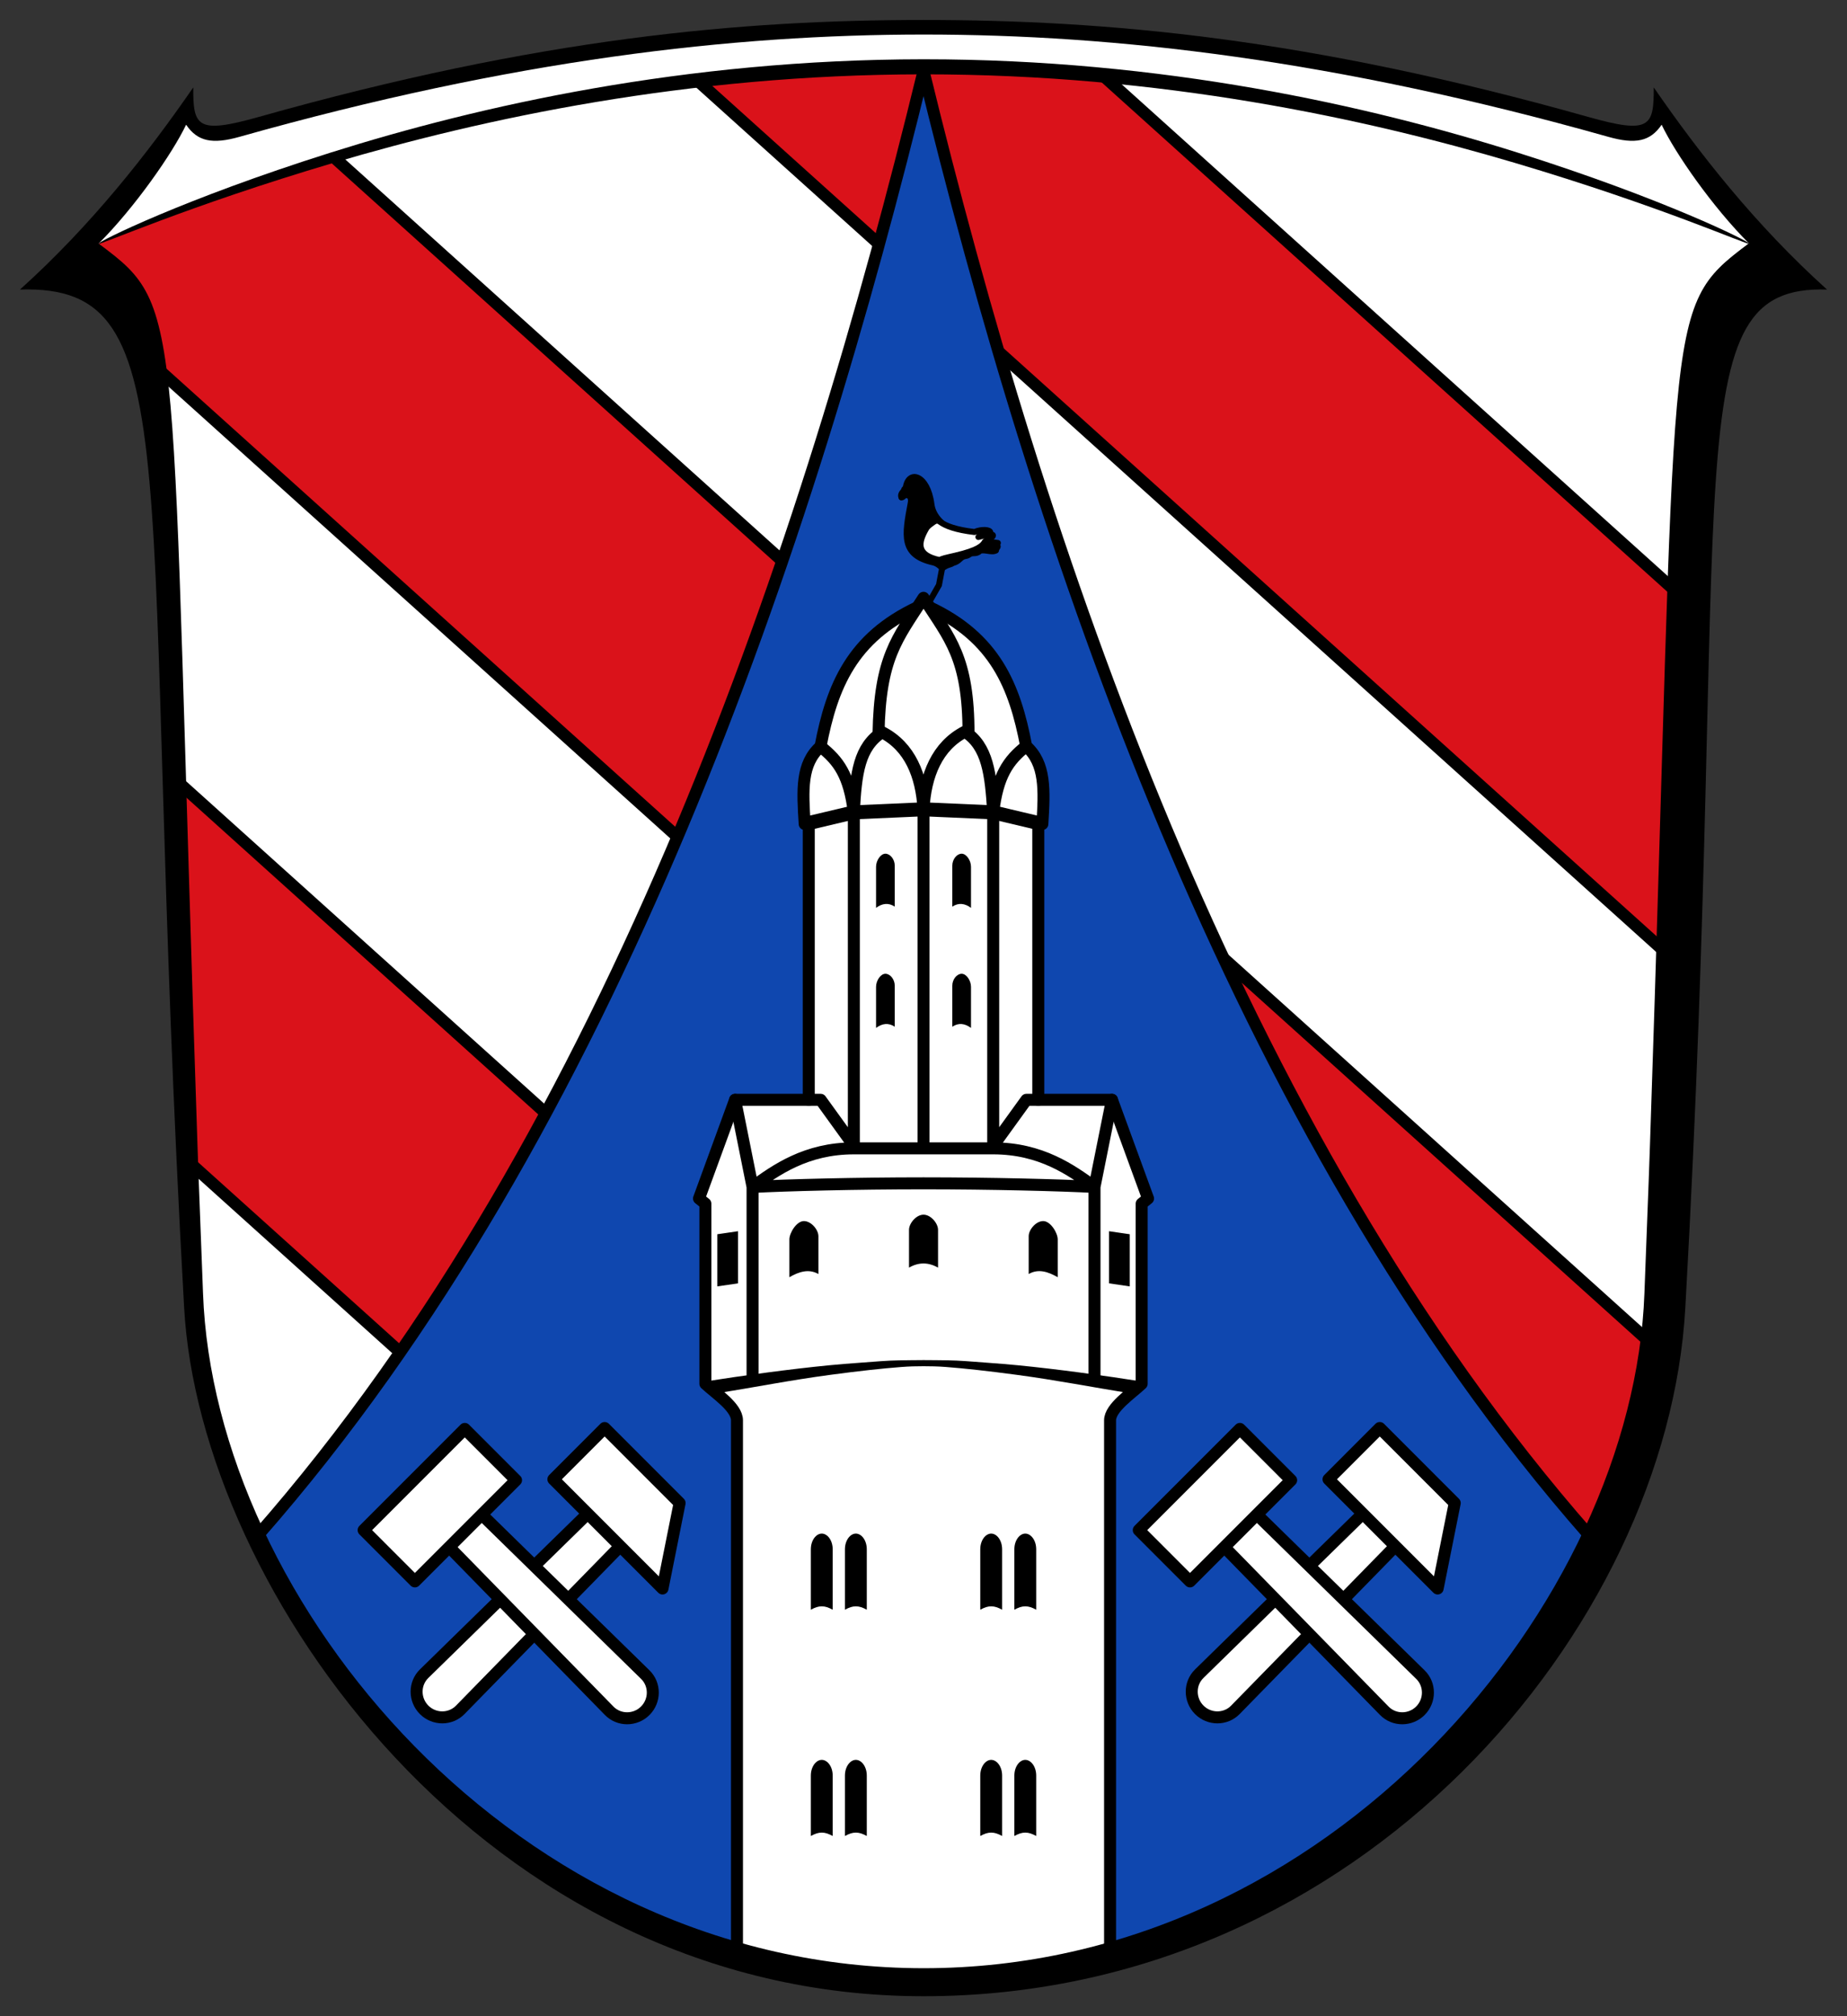 <?xml version="1.0" encoding="UTF-8" standalone="no"?>
<svg
   inkscape:version="1.1.1 (3bf5ae0d25, 2021-09-20)"
   sodipodi:docname="CoA Schmitten im Taunus.svg"
   id="svg2130"
   version="1.1"
   viewBox="0 0 462.363 504.4"
   height="504.4"
   width="462.363"
   xmlns:inkscape="http://www.inkscape.org/namespaces/inkscape"
   xmlns:sodipodi="http://sodipodi.sourceforge.net/DTD/sodipodi-0.dtd"
   xmlns:xlink="http://www.w3.org/1999/xlink"
   xmlns="http://www.w3.org/2000/svg"
   xmlns:svg="http://www.w3.org/2000/svg">
  <rect x="0" y="0" width="462.363" height="504.4" fill="#333333" stroke="none"/>
  <defs
     id="defs2124">
    <inkscape:path-effect
       effect="skeletal"
       id="path-effect6414"
       is_visible="true"
       lpeversion="1"
       pattern="m 26507.414,27761.564 c 0,-13.157 10.678,-23.835 23.835,-23.835 13.157,0 23.835,10.678 23.835,23.835 0,13.157 -10.678,23.835 -23.835,23.835 -13.157,0 -23.835,-10.678 -23.835,-23.835 z"
       copytype="single_stretched"
       prop_scale="0.08"
       scale_y_rel="false"
       spacing="0"
       normal_offset="0"
       tang_offset="0"
       prop_units="false"
       vertical_pattern="false"
       hide_knot="false"
       fuse_tolerance="0" />
  </defs>
  <sodipodi:namedview
     inkscape:pagecheckerboard="false"
     fit-margin-bottom="5"
     fit-margin-right="5"
     fit-margin-left="5"
     fit-margin-top="5"
     lock-margins="true"
     units="px"
     inkscape:snap-smooth-nodes="true"
     inkscape:snap-object-midpoints="false"
     inkscape:window-maximized="1"
     inkscape:window-y="-11"
     inkscape:window-x="-11"
     inkscape:window-height="1506"
     inkscape:window-width="2560"
     showgrid="false"
     inkscape:document-rotation="0"
     inkscape:current-layer="layer1"
     inkscape:document-units="px"
     inkscape:cy="252"
     inkscape:cx="231.33333"
     inkscape:zoom="1.5"
     inkscape:pageshadow="2"
     inkscape:pageopacity="0"
     borderopacity="1.0"
     bordercolor="#666666"
     pagecolor="#333333"
     id="base"
     showguides="true"
     inkscape:guide-bbox="true"
     inkscape:snap-intersection-paths="true"
     inkscape:object-paths="true"
     inkscape:snap-grids="false"
     inkscape:snap-global="false"
     inkscape:lockguides="false"
     inkscape:object-nodes="true"
     inkscape:snap-to-guides="true">
    <inkscape:grid
       type="xygrid"
       id="grid105225"
       originx="-579.819"
       originy="-107.333" />
  </sodipodi:namedview>
  <g
     transform="translate(20475.935,21936.687)"
     id="layer1"
     inkscape:groupmode="layer"
     inkscape:label="schmitten_im_taunus">
    <g
       id="g6664"
       inkscape:label="coa">
      <g
         id="g6895"
         inkscape:label="coa-0">
        <path
           style="display:inline;fill:#000000;fill-opacity:1;stroke:none;stroke-width:0.624;stroke-linecap:round;stroke-linejoin:round;stroke-miterlimit:8;stroke-dasharray:none"
           d="m -20411.083,-21907.453 c -15.515,4.373 -16.522,2.476 -16.472,-7.369 -11.229,16.274 -25.394,34.386 -43.38,50.573 43.4,-1.385 29.337,44.652 41.096,254.746 3.946,70.515 75.331,172.216 185.086,172.216 109.754,0 186.238,-92.378 190.707,-172.216 11.758,-210.094 -3.3,-255.984 35.474,-254.746 -17.985,-16.187 -32.15,-34.299 -43.38,-50.573 0.05,9.845 -0.957,11.742 -16.472,7.369 -70.182,-19.781 -120.688,-24.234 -166.329,-24.234 -45.642,0 -96.147,4.453 -166.33,24.234 z"
           id="path3684"
           sodipodi:nodetypes="sccszsccszs"
           inkscape:label="coa-0o" />
        <path
           style="display:inline;opacity:1;fill:#ffffff;fill-opacity:1;stroke:none;stroke-width:1.247;stroke-linecap:round;stroke-linejoin:round;stroke-miterlimit:4;stroke-dasharray:none"
           d="m -20038.203,-21875.732 c -21.208,15.909 -17.052,15.609 -24.105,224.972 -0.421,12.484 -0.881,23.101 -1.389,37.143 -2.8,77.382 -78.552,169.463 -181.056,169.463 -102.504,0 -178.257,-92.081 -181.056,-169.463 -0.508,-14.042 -0.969,-24.659 -1.389,-37.143 -7.053,-209.363 -2.897,-209.063 -24.106,-224.972 54.999,-24.095 122.319,-44.244 206.551,-44.244 84.231,0 151.552,20.149 206.55,44.244 z"
           id="path1827"
           sodipodi:nodetypes="ccszscczc"
           inkscape:label="coa-0i" />
      </g>
      <path
         id="path4218"
         style="display:inline;opacity:1;fill:#da121a;fill-opacity:1;stroke:#000000;stroke-width:3;stroke-linecap:round;stroke-linejoin:round;stroke-miterlimit:4;stroke-dasharray:none;stroke-opacity:1"
         inkscape:label="bends"
         d="m 713.523,93.699 c -22.902,0.033 -43.251,1.174 -61.684,2.984 L 899.91,319.92 c 1.074,-35.19 2.137,-68.946 2.887,-90.023 L 755.986,97.783 C 742.553,95.895 728.331,94.51 713.523,93.699 Z M 560.838,115.859 c -20.005,4.665 -42.071,14.467 -57.432,29.315 5.279,3.961 12.621,6.427 15.176,11.603 1.923,3.898 3.356,9.312 4.477,17.707 l 347.023,312.279 c 13.969,-22.081 22.968,-46.058 25.912,-69.301 z m -32.855,161.848 c 0.775,25.975 1.497,51.61 2.818,90.816 0.051,1.511 0.116,3.027 0.168,4.492 l 221.338,199.18 c 25.172,-5.703 48.043,-16.907 67.82,-31.592 z"
         transform="translate(-20959.299,-22018.712)"
         sodipodi:nodetypes="ccccccccccccccscccc" />
      <path
         style="display:inline;opacity:1;fill:#0f47af;fill-opacity:1;stroke:#000000;stroke-width:3;stroke-linecap:round;stroke-linejoin:round;stroke-miterlimit:4;stroke-dasharray:none;stroke-opacity:1"
         d="m -20244.747,-21918.898 c -28.726,118.089 -77.578,264.983 -166.645,366.303 30.338,62.981 93.564,110.259 166.645,110.259 73.081,0 136.307,-47.278 166.645,-110.259 -89.067,-101.32 -137.919,-248.214 -166.645,-366.303 z"
         id="path2384"
         sodipodi:nodetypes="ccscc"
         inkscape:label="chape" />
      <g
         id="g3219"
         inkscape:label="tower"
         transform="translate(497.026,9.13)">
        <path
           style="opacity:1;fill:#ffffff;fill-opacity:1;stroke:#000000;stroke-width:3;stroke-linecap:round;stroke-linejoin:round;stroke-miterlimit:4;stroke-dasharray:none;stroke-opacity:1"
           d="m -20743.207,-21793.946 c -16.452,7.698 -21.487,19.803 -24.352,34.885 -4.889,4.338 -4.498,10.854 -3.963,19.385 l 1.018,-0.241 v 69.236 h -18.443 l -9.032,24.698 1.599,1.287 v 45.062 c 2.575,2.421 7.909,5.867 7.909,9.138 v 132.633 c 14.943,3.756 30.587,6.436 46.698,6.436 16.111,0 31.755,-2.68 46.698,-6.436 v -132.633 c 0,-3.193 5.381,-6.717 7.909,-9.138 v -45.062 l 1.599,-1.287 -9.032,-24.698 h -18.443 v -69.236 l 1.018,0.241 c 0.535,-8.531 0.838,-15.135 -4.051,-19.473 -2.865,-15.082 -7.812,-27.099 -24.264,-34.797"
           id="path3197"
           sodipodi:nodetypes="cccccccccccsccccccccccc"
           inkscape:label="tower-f" />
        <g
           id="g3207"
           inkscape:label="tower-p">
          <path
             style="opacity:1;fill:#ffffff;fill-opacity:1;stroke:#000000;stroke-width:3;stroke-linecap:round;stroke-linejoin:round;stroke-miterlimit:4;stroke-dasharray:none;stroke-opacity:1"
             d="m -20730.509,-21762.234 c 0,-19.104 -4.622,-23.711 -11.264,-34.029 -6.642,10.318 -10.938,14.925 -11.264,34.029"
             id="path3199"
             sodipodi:nodetypes="ccc"
             inkscape:label="tower-p3" />
          <path
             style="opacity:1;fill:none;fill-opacity:1;stroke:#000000;stroke-width:3.5;stroke-linecap:butt;stroke-linejoin:round;stroke-miterlimit:4;stroke-dasharray:none;stroke-opacity:1"
             d="m -20712.024,-21739.676 -12.305,-2.915 -17.444,-0.762 -17.444,0.762 -12.305,2.915"
             id="path3201"
             sodipodi:nodetypes="ccccc"
             inkscape:label="tower-p2" />
          <path
             id="path3203"
             style="opacity:1;fill:#000000;fill-opacity:1;fill-rule:nonzero;stroke:none;stroke-width:3;stroke-linecap:round;stroke-linejoin:round;stroke-miterlimit:4;stroke-dasharray:none;stroke-opacity:1"
             d="m -20765.402,-21604.262 c -9.964,0.971 -21.579,2.571 -31.211,4.084 l 0.232,1.482 2.576,1.483 c 10.006,-1.572 18.417,-3.284 28.678,-4.656 7.44,-0.996 13.025,-1.596 17.719,-1.959 2.118,-0.165 3.897,-0.198 5.635,-0.198 1.679,0 3.569,0.03 5.601,0.188 4.694,0.366 10.279,0.968 17.719,1.965 10.262,1.375 18.752,3.087 28.759,4.66 l 2.495,-1.483 0.232,-1.482 c -9.631,-1.513 -21.246,-3.114 -31.209,-4.088 -2.453,-0.24 -4.652,-0.417 -7.858,-0.651 -3.207,-0.234 -6.881,-0.563 -9.568,-0.585 -2.008,-0.02 -4.114,-0.06 -6.171,-0.06 -2.085,0 -4.358,0.05 -6.255,0.07 -2.576,0.02 -6.182,0.342 -9.379,0.573 -3.197,0.23 -5.46,0.412 -7.995,0.659 z"
             sodipodi:nodetypes="ccccssssscccsssssscc"
             inkscape:label="tower-p1" />
          <path
             id="path3205"
             style="opacity:1;fill:none;fill-opacity:1;stroke:#000000;stroke-width:3;stroke-linecap:round;stroke-linejoin:round;stroke-miterlimit:4;stroke-dasharray:none;stroke-opacity:1"
             d="m -20784.575,-21601.457 v -47.42 l -4.372,-21.804 m 75.905,0 h -2.978 l -8.78,12.149 m 0.471,-84.059 v 84.059 m 29.73,-12.149 -4.372,21.804 v 47.424 m 0,-47.424 c -5.812,-4.228 -13.395,-9.655 -25.358,-9.655 h -17.444 -17.444 c -11.963,0 -19.546,5.427 -25.358,9.655 8.672,-0.461 25.905,-0.904 42.802,-0.904 16.897,0 34.13,0.443 42.802,0.904 z m -71.533,-21.804 h 2.978 l 8.78,12.149 m -0.471,-84.059 v 84.059 m 17.444,0 v -84.821 m 25.698,-15.796 c -4.54,3.567 -7.149,7.393 -8.254,16.558 -0.605,-9.686 -1.389,-16.489 -7.064,-20.187 -6.988,3.599 -9.949,10.98 -10.38,19.425 -0.475,-8.445 -3.392,-15.693 -10.38,-19.292 -5.709,3.72 -6.548,10.102 -7.064,20.054 -1.149,-9.253 -3.802,-12.903 -8.342,-16.47"
             inkscape:label="tower-p0"
             sodipodi:nodetypes="ccccccccccccscscsccccccccccccccc" />
        </g>
        <path
           id="path3209"
           style="opacity:1;fill:#000000;fill-opacity:1;stroke:none;stroke-width:0.2;stroke-linecap:round;stroke-linejoin:round;stroke-miterlimit:4;stroke-dasharray:none;stroke-opacity:1"
           d="m -20734.568,-21688.963 v -10.254 c 0,-1.608 1.155,-2.991 2.341,-2.991 1.185,0 2.339,1.683 2.339,3.291 v 10.254 c -1.53,-1.116 -3.086,-1.353 -4.68,-0.3 z m 0,-30.038 v -10.254 c 0,-1.608 1.155,-2.991 2.341,-2.991 1.185,0 2.339,1.683 2.339,3.291 v 10.254 c -1.53,-1.116 -3.086,-1.353 -4.68,-0.3 z m -14.41,30.038 v -10.254 c 0,-1.608 -1.155,-2.991 -2.341,-2.991 -1.185,0 -2.339,1.683 -2.339,3.291 v 10.254 c 1.53,-1.116 3.086,-1.353 4.68,-0.3 z m 0,-30.038 v -10.254 c 0,-1.608 -1.155,-2.991 -2.341,-2.991 -1.185,0 -2.339,1.683 -2.339,3.291 v 10.254 c 1.53,-1.116 3.086,-1.353 4.68,-0.3 z m 58.836,81.958 -5.189,-0.759 v 13.045 l 5.189,0.759 z m -103.262,0 5.189,-0.759 v 13.045 l -5.189,0.759 z m 85.226,10.749 v -9.463 c 0,-1.608 -1.794,-4.582 -3.635,-4.582 -1.841,0 -3.633,2.174 -3.633,3.782 v 9.463 c 2.443,-1.407 4.865,-0.565 7.268,0.8 z m -59.908,-0.8 v -9.463 c 0,-1.608 -1.794,-3.782 -3.635,-3.782 -1.841,0 -3.633,2.973 -3.633,4.581 v 9.463 c 2.443,-1.407 4.865,-2.163 7.268,-0.799 z m 29.948,-1.599 v -9.463 c 0,-1.608 -1.794,-3.782 -3.635,-3.782 -1.841,0 -3.633,2.174 -3.633,3.782 v 9.463 c 2.443,-1.407 4.865,-1.364 7.268,0 z m -31.844,85.579 v -15.1 c 0,-2.312 1.351,-3.945 2.736,-3.945 1.386,0 2.735,1.633 2.735,3.945 v 15.1 c -1.052,-0.566 -1.838,-0.844 -2.735,-0.844 -0.897,0 -1.684,0.278 -2.736,0.844 z m 8.534,0 v -15.1 c 0,-2.312 1.351,-3.945 2.736,-3.945 1.386,0 2.735,1.633 2.735,3.945 v 15.1 c -1.052,-0.566 -1.838,-0.844 -2.735,-0.844 -0.897,0 -1.684,0.278 -2.736,0.844 z m 47.884,0 v -15.1 c 0,-2.312 -1.351,-3.945 -2.736,-3.945 -1.386,0 -2.735,1.633 -2.735,3.945 v 15.1 c 1.052,-0.566 1.838,-0.844 2.735,-0.844 0.897,0 1.684,0.278 2.736,0.844 z m -8.534,0 v -15.1 c 0,-2.312 -1.351,-3.945 -2.736,-3.945 -1.386,0 -2.735,1.633 -2.735,3.945 v 15.1 c 1.052,-0.566 1.838,-0.844 2.735,-0.844 0.897,0 1.684,0.278 2.736,0.844 z m -47.884,56.608 v -15.1 c 0,-2.312 1.351,-3.945 2.736,-3.945 1.386,0 2.735,1.633 2.735,3.945 v 15.1 c -1.052,-0.566 -1.838,-0.844 -2.735,-0.844 -0.897,0 -1.684,0.278 -2.736,0.844 z m 8.534,0 v -15.1 c 0,-2.312 1.351,-3.945 2.736,-3.945 1.386,0 2.735,1.633 2.735,3.945 v 15.1 c -1.052,-0.566 -1.838,-0.844 -2.735,-0.844 -0.897,0 -1.684,0.278 -2.736,0.844 z m 47.884,0 v -15.1 c 0,-2.312 -1.351,-3.945 -2.736,-3.945 -1.386,0 -2.735,1.633 -2.735,3.945 v 15.1 c 1.052,-0.566 1.838,-0.844 2.735,-0.844 0.897,0 1.684,0.278 2.736,0.844 z m -8.534,0 v -15.1 c 0,-2.312 -1.351,-3.945 -2.736,-3.945 -1.386,0 -2.735,1.633 -2.735,3.945 v 15.1 c 1.052,-0.566 1.838,-0.844 2.735,-0.844 0.897,0 1.684,0.278 2.736,0.844 z"
           inkscape:label="windows"
           sodipodi:nodetypes="cssscccssscccssscccssscccccccccccccssscccssscccssscccssscsccssscsccssscsccssscsccssscsccssscsccssscsccssscsc" />
        <g
           id="g3217"
           inkscape:label="bird"
           transform="translate(0,11.49)">
          <path
             style="opacity:1;fill:none;fill-opacity:1;stroke:#000000;stroke-width:1.5;stroke-linecap:round;stroke-linejoin:miter;stroke-miterlimit:4;stroke-dasharray:none;stroke-opacity:1"
             d="m -20737.109,-21815.164 -0.802,4.221 -2.428,4.247"
             id="path3211"
             inkscape:label="bird-leg" />
          <path
             style="opacity:1;fill:#000000;fill-opacity:1;stroke:#000000;stroke-width:1.5;stroke-linecap:round;stroke-linejoin:round;stroke-miterlimit:4;stroke-dasharray:none;stroke-opacity:1"
             d="m -20747.311,-21832.857 c -0.157,-0.471 -0.132,-0.981 0.608,-1.639 0,-0.376 0.207,-0.569 0.466,-0.721 0.641,-4.677 5.473,-3.438 6.443,4.056 0.721,5.566 8.029,8.692 16.631,9.693 -0.444,0.214 -1.116,0.359 -1.865,0.48 0.457,0.06 0.935,0.109 1.498,0.127 0.09,0.1 0.161,0.198 0.325,0.255 0.02,0.385 -0.454,0.309 -0.792,0.325 -0.338,0.02 -0.571,0.05 -0.763,0.141 l 1.286,0.07 c -0.354,0.176 -0.543,0.343 -0.169,0.48 -0.585,0.307 -1.329,0.203 -2.148,0.07 -1.03,-0.167 -1.74,-0.125 -1.908,0.06 -0.372,0.408 -0.907,0.553 -1.54,0.551 -0.405,0 -0.759,0.09 -1.045,0.297 -0.255,0.18 -0.564,0.353 -1.004,0.41 -0.521,0.07 -0.966,0.345 -1.328,0.706 -0.553,0.55 -1.098,0.86 -1.738,1.018 -0.278,0.191 -0.619,0.339 -1.116,0.48 -0.629,0.178 -1.127,0.522 -1.639,0.834 -0.77,-0.832 -1.496,-1.272 -2.19,-1.427 -8.118,-1.819 -7.201,-6.704 -5.68,-14.837 0.393,-2.102 -1.116,-2.233 -1.661,-1.83 -0.224,0.204 -0.447,0.417 -0.671,0.401 z"
             id="path3213"
             sodipodi:nodetypes="cccsccccscccsssssscscsscc"
             inkscape:label="bird-body" />
          <path
             style="opacity:1;fill:#ffffff;fill-opacity:1;stroke:#000000;stroke-width:1.5;stroke-linecap:round;stroke-linejoin:round;stroke-miterlimit:4;stroke-dasharray:none;stroke-opacity:1"
             d="m -20737.787,-21826.866 c -0.358,-0.228 -0.808,-0.34 -1.555,0.198 -0.765,0.55 -1.425,0.992 -1.78,1.611 -1.935,3.372 -2.743,6.61 3.448,7.884 0.328,-0.343 1.396,-0.553 3.871,-1.13 5.849,-1.364 6.861,-2.539 7.404,-3.504 2.924,-1.5 2.901,-2.495 -1.639,-1.159 0.656,-0.415 1.277,-0.834 2.996,-1.102 0.02,-0.728 -2.119,-0.945 -3.985,-0.141 -4.629,-0.552 -7.213,-1.503 -8.76,-2.657 z"
             id="path3215"
             sodipodi:nodetypes="csscsccccc"
             inkscape:label="bird-wing" />
        </g>
      </g>
      <g
         id="g3195"
         inkscape:label="hps"
         transform="translate(497.026)">
        <g
           id="g3193"
           inkscape:label="hp-l"
           transform="translate(190.461,7.5)">
          <path
             id="path3189"
             style="opacity:1;fill:#ffffff;fill-opacity:1;stroke:#000000;stroke-width:3;stroke-linecap:round;stroke-linejoin:round;stroke-miterlimit:4;stroke-dasharray:none"
             d="m -20822.264,-21565.519 -40.945,40.041 c -2.526,2.469 -2.498,6.546 0,9.044 2.497,2.497 6.573,2.525 9.043,0 l 40.041,-40.946 z m 8.139,8.139 10.59,10.59 4.279,-21.382 -18.769,-18.769 -12.83,12.831 8.591,8.591 z"
             inkscape:label="pick-l" />
          <path
             id="path3191"
             style="opacity:1;fill:#ffffff;fill-opacity:1;stroke:#000000;stroke-width:3;stroke-linecap:round;stroke-linejoin:round;stroke-miterlimit:4;stroke-dasharray:none"
             d="m -20848.797,-21565.293 8.592,-8.592 -12.83,-12.829 -25.321,25.321 12.829,12.83 8.592,-8.592 z m -8.138,8.138 40.041,40.947 c 2.469,2.526 6.546,2.497 9.043,0 2.498,-2.497 2.526,-6.573 0,-9.043 l -40.947,-40.041 z"
             inkscape:label="hammer-l" />
        </g>
        <use
           x="0"
           y="0"
           xlink:href="#g3193"
           id="use3995"
           width="100%"
           height="100%"
           transform="translate(-194.038)"
           inkscape:label="hp-r" />
      </g>
      <g
         id="g6901"
         inkscape:label="coa-f">
        <path
           style="display:inline;fill:none;stroke:#000000;stroke-width:4;stroke-linecap:square;stroke-linejoin:round;stroke-miterlimit:8"
           d="m -20451.98,-21873.804 c 5.28,3.961 8.709,6.694 11.262,11.87 2.552,5.175 4.243,12.997 5.483,26.959 2.479,27.919 3.209,80.183 6.734,184.786 0.421,12.481 0.882,23.092 1.389,37.116 1.414,39.13 21.209,81.748 53.525,114.659 32.316,32.911 77.227,56.117 128.888,56.117 51.661,0 96.572,-23.206 128.888,-56.117 32.316,-32.911 52.111,-75.529 53.525,-114.659 0.507,-14.024 0.968,-24.635 1.389,-37.116 3.525,-104.603 4.255,-156.867 6.734,-184.786 1.24,-13.962 2.931,-21.784 5.483,-26.959 2.553,-5.176 5.982,-7.909 11.262,-11.87"
           id="path12605"
           sodipodi:nodetypes="csscsszsscssc"
           inkscape:label="coa-f" />
        <g
           id="g6725"
           inkscape:label="coa-t"
           transform="matrix(0.988,0,0,0.988,-20541.115,-21931.13)"
           style="display:inline">
          <path
             style="display:inline;fill:#ffffff;fill-opacity:1;stroke:none;stroke-width:0.632;stroke-linecap:round;stroke-linejoin:round;stroke-miterlimit:8;stroke-dasharray:none"
             d="m 90.931,56.089 c 9.223,-9.223 18.75,-22.898 22.197,-30.133 2.913,4.282 6.67,4.997 13.505,3.071 C 195.913,9.499 251.535,3.121 300.057,3.121 c 48.521,0 104.143,6.378 173.423,25.905 6.835,1.926 10.592,1.211 13.505,-3.071 3.446,7.236 12.864,20.801 22.197,30.133 C 453.498,31.693 385.338,11.293 300.057,11.293 c -85.282,0 -153.441,20.4 -209.125,44.796 z"
             id="path3386"
             sodipodi:nodetypes="ccszscczc"
             inkscape:label="coa-t0" />
          <path
             style="display:inline;fill:#000000;stroke:none;stroke-width:1.263;stroke-linecap:round;stroke-linejoin:round;stroke-miterlimit:8;stroke-dasharray:none"
             d="M 90.931,56.089 C 90.723,55.606 112.445,44.776 149.704,33.028 187.453,21.125 239.505,9.43 299.877,9.386 c 0,0 0.185,-6.77e-5 0.185,-6.77e-5 60.427,-0.01 112.511,11.668 150.304,23.59 37.291,11.764 59.025,22.63 58.816,23.113 -0.209,0.483 -22.295,-9.485 -59.605,-20.533 -37.838,-11.205 -89.564,-22.377 -149.514,-22.356 -10e-6,0 -0.184,9.7e-5 -0.184,9.7e-5 -59.894,0.033 -111.592,11.222 -149.387,22.407 -37.279,11.033 -59.352,20.965 -59.561,20.482 z"
             id="path6412"
             inkscape:path-effect="#path-effect6414"
             inkscape:original-d="m 90.931186,56.088695 c 137.846684,-59.5481628 279.927774,-59.908188 418.250714,0"
             sodipodi:nodetypes="cc"
             inkscape:label="coa-tp" />
        </g>
      </g>
    </g>
  </g>
</svg>
